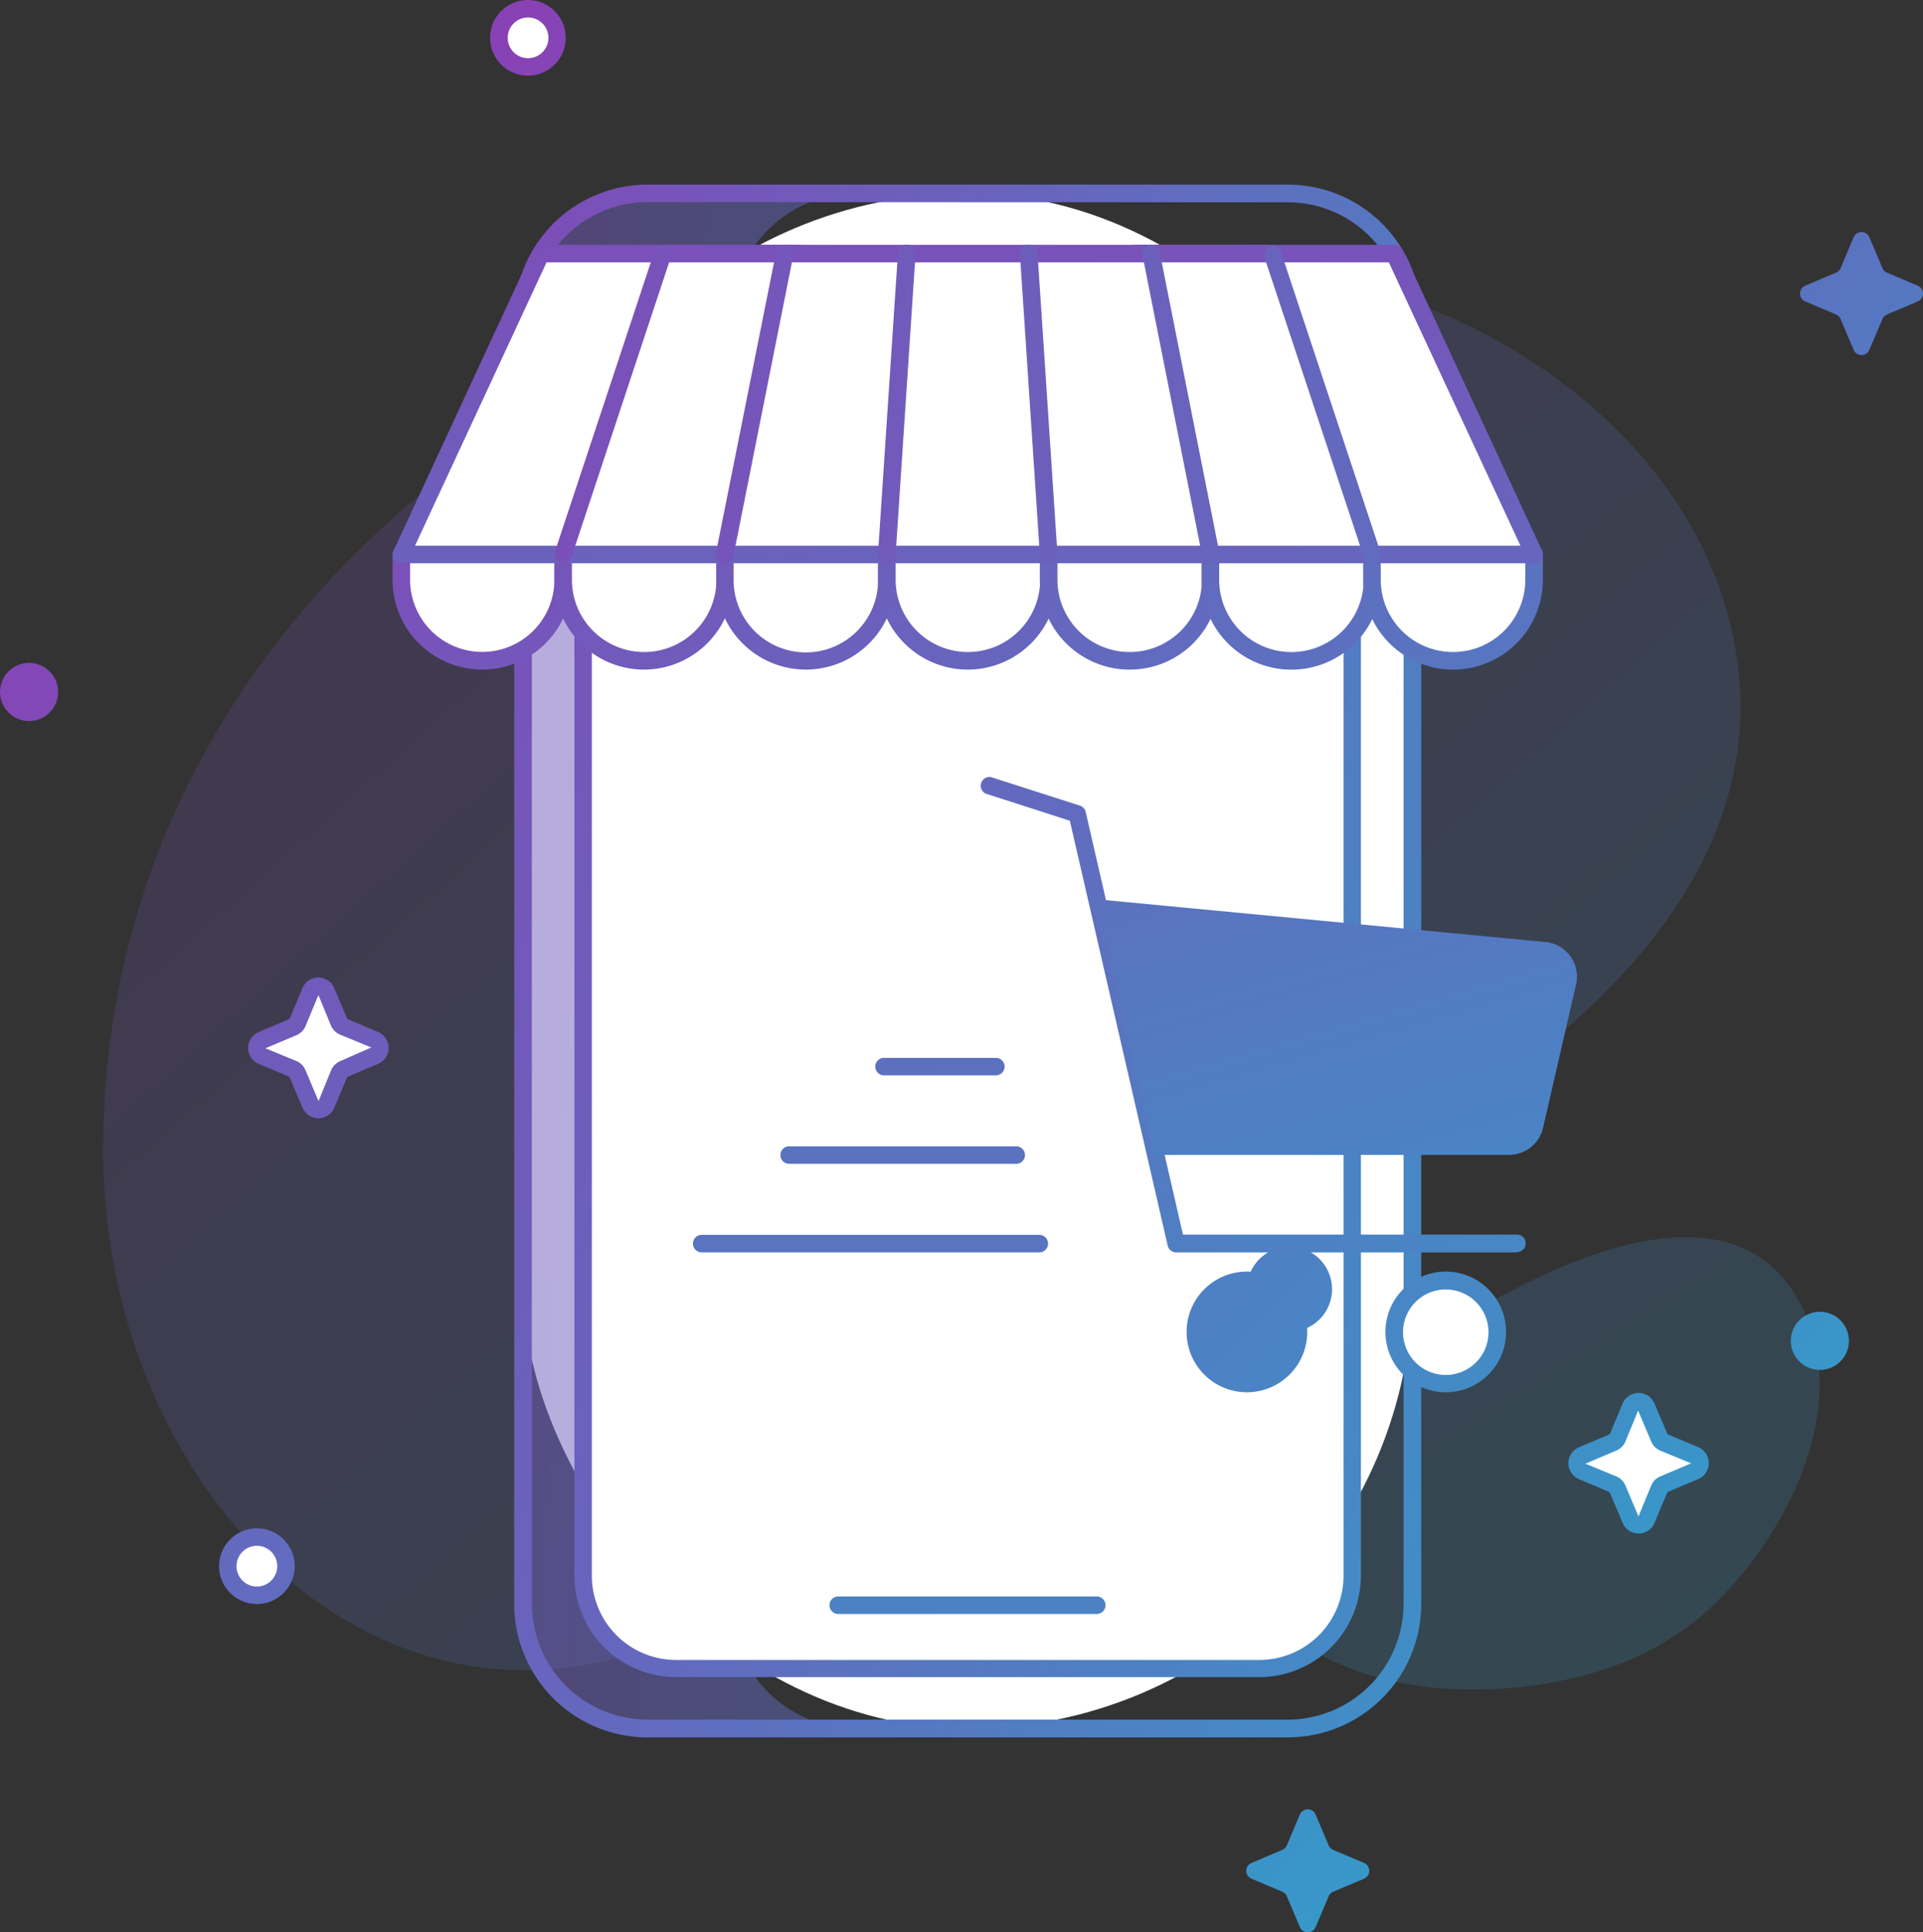 <svg id="oyuncu-pazar" xmlns="http://www.w3.org/2000/svg" xmlns:xlink="http://www.w3.org/1999/xlink" width="46.576" height="46.788" viewBox="0 0 46.576 46.788">
  <rect x="0" y="0" width="46.576" height="46.788" fill="#333333" stroke="none"/>
  <defs>
    <linearGradient id="linear-gradient" x1="-0.021" y1="-0.092" x2="1.004" y2="1.092" gradientUnits="objectBoundingBox">
      <stop offset="0" stop-color="#9237b3"/>
      <stop offset="1" stop-color="#2fa1cb"/>
    </linearGradient>
    <linearGradient id="linear-gradient-2" x1="-1.909" y1="-2.614" x2="0.992" y2="1.098" xlink:href="#linear-gradient"/>
    <linearGradient id="linear-gradient-3" x1="-1.987" y1="-1.987" x2="20.216" y2="20.216" xlink:href="#linear-gradient"/>
    <linearGradient id="linear-gradient-4" x1="-10.296" y1="-10.296" x2="11.907" y2="11.906" xlink:href="#linear-gradient"/>
    <linearGradient id="linear-gradient-5" x1="-4.071" y1="-4.071" x2="24.825" y2="24.824" xlink:href="#linear-gradient"/>
    <linearGradient id="linear-gradient-6" x1="-25.059" y1="-25.059" x2="3.837" y2="3.836" xlink:href="#linear-gradient"/>
    <linearGradient id="linear-gradient-7" x1="-7.487" y1="-7.488" x2="6.162" y2="6.162" xlink:href="#linear-gradient"/>
    <linearGradient id="linear-gradient-8" x1="-11.645" y1="-11.645" x2="2.004" y2="2.004" xlink:href="#linear-gradient"/>
    <linearGradient id="linear-gradient-9" x1="-3.69" y1="-3.681" x2="8.272" y2="8.257" xlink:href="#linear-gradient"/>
    <linearGradient id="linear-gradient-10" x1="-9.871" y1="-9.863" x2="2.091" y2="2.09" xlink:href="#linear-gradient"/>
    <linearGradient id="linear-gradient-11" x1="-1.636" y1="0.012" x2="3.401" y2="1.106" xlink:href="#linear-gradient"/>
    <linearGradient id="linear-gradient-12" x1="-0.459" y1="-0.06" x2="1.393" y2="1.022" xlink:href="#linear-gradient"/>
    <linearGradient id="linear-gradient-13" x1="-0.605" y1="-0.107" x2="1.53" y2="1.066" xlink:href="#linear-gradient"/>
    <linearGradient id="linear-gradient-14" x1="-1.944" y1="-3.228" x2="7.42" y2="10.324" xlink:href="#linear-gradient"/>
    <linearGradient id="linear-gradient-15" x1="-2.397" y1="-3.88" x2="6.975" y2="9.671" xlink:href="#linear-gradient"/>
    <linearGradient id="linear-gradient-16" x1="-2.846" y1="-4.533" x2="6.518" y2="9.018" xlink:href="#linear-gradient"/>
    <linearGradient id="linear-gradient-17" x1="-3.298" y1="-5.186" x2="6.066" y2="8.365" xlink:href="#linear-gradient"/>
    <linearGradient id="linear-gradient-18" x1="-3.741" y1="-5.839" x2="5.604" y2="7.711" xlink:href="#linear-gradient"/>
    <linearGradient id="linear-gradient-19" x1="-4.193" y1="-6.492" x2="5.156" y2="7.058" xlink:href="#linear-gradient"/>
    <linearGradient id="linear-gradient-20" x1="-4.642" y1="-7.145" x2="4.707" y2="6.406" xlink:href="#linear-gradient"/>
    <linearGradient id="linear-gradient-21" x1="-0.044" y1="-1.247" x2="1.416" y2="4.029" xlink:href="#linear-gradient"/>
    <linearGradient id="linear-gradient-22" x1="-3.035" y1="-0.803" x2="11.317" y2="4.482" xlink:href="#linear-gradient"/>
    <linearGradient id="linear-gradient-23" x1="-5.732" y1="-1.02" x2="15.865" y2="4.249" xlink:href="#linear-gradient"/>
    <linearGradient id="linear-gradient-24" x1="-14.344" y1="-1.245" x2="30.518" y2="4.031" xlink:href="#linear-gradient"/>
    <linearGradient id="linear-gradient-25" x1="-16.235" y1="-1.468" x2="28.627" y2="3.808" xlink:href="#linear-gradient"/>
    <linearGradient id="linear-gradient-26" x1="-8.523" y1="-1.687" x2="13.193" y2="3.581" xlink:href="#linear-gradient"/>
    <linearGradient id="linear-gradient-27" x1="-6.068" y1="-1.92" x2="8.284" y2="3.365" xlink:href="#linear-gradient"/>
    <linearGradient id="linear-gradient-28" x1="-3.822" y1="-67.783" x2="2.27" y2="28.457" xlink:href="#linear-gradient"/>
    <linearGradient id="linear-gradient-29" x1="-1.527" y1="-1.542" x2="1.549" y2="1.989" xlink:href="#linear-gradient"/>
    <linearGradient id="linear-gradient-30" x1="-1.766" y1="-3.75" x2="1.731" y2="2.821" xlink:href="#linear-gradient"/>
    <linearGradient id="linear-gradient-31" x1="-9.401" y1="-9.4" x2="4.518" y2="4.518" xlink:href="#linear-gradient"/>
    <linearGradient id="linear-gradient-32" x1="-10.225" y1="-10.224" x2="3.694" y2="3.695" xlink:href="#linear-gradient"/>
    <linearGradient id="linear-gradient-33" x1="-3.316" y1="-52.822" x2="3.549" y2="43.022" xlink:href="#linear-gradient"/>
    <linearGradient id="linear-gradient-34" x1="-2.211" y1="-54.396" x2="2.518" y2="41.449" xlink:href="#linear-gradient"/>
    <linearGradient id="linear-gradient-35" x1="-6.519" y1="-51.359" x2="6.465" y2="44.485" xlink:href="#linear-gradient"/>
  </defs>
  <g id="Group_4625" data-name="Group 4625" transform="translate(2.498 6.089)">
    <g id="Group_4623" data-name="Group 4623" opacity="0.2">
      <path id="Path_1937" data-name="Path 1937" d="M31.558,66.767c-8.3,7.212-17.078-.257-17.078-9.727,0-15.444,17.126-25.028,31.154-20.7,3.99,1.24,7.749,4.44,8.408,8.739.738,4.792-2.908,8.468-6.6,10.9-3.51,2.3-14.037,9.188-15.882,10.792Z" transform="translate(-14.48 -35.297)" fill="url(#linear-gradient)"/>
    </g>
    <g id="Group_4624" data-name="Group 4624" transform="translate(27.551 23.867)" opacity="0.2">
      <path id="Path_1938" data-name="Path 1938" d="M182.612,184.236c-2.429.678-5.986.574-7.763-1.511-2.07-2.429,1.228-4.708,3.321-6.186,2.512-1.775,8.035-4.954,9.724-.959,1.064,2.519-.719,5.725-2.631,7.319A7.145,7.145,0,0,1,182.612,184.236Z" transform="translate(-174.192 -173.654)" fill="url(#linear-gradient-2)"/>
    </g>
  </g>
  <g id="Group_4626" data-name="Group 4626" transform="translate(11.87)">
    <circle id="Ellipse_180" data-name="Ellipse 180" cx="0.704" cy="0.704" r="0.704" transform="translate(0.212 0.212)" fill="#fff"/>
    <path id="Path_1939" data-name="Path 1939" d="M69.726,1.832a.916.916,0,1,1,.916-.916A.916.916,0,0,1,69.726,1.832Zm0-1.409a.493.493,0,1,0,.351.143A.493.493,0,0,0,69.726.423Z" transform="translate(-68.81)" fill="url(#linear-gradient-3)"/>
  </g>
  <g id="Group_4627" data-name="Group 4627" transform="translate(5.306 37.007)">
    <circle id="Ellipse_181" data-name="Ellipse 181" cx="0.704" cy="0.704" r="0.704" transform="translate(0.212 0.212)" fill="#fff"/>
    <path id="Path_1940" data-name="Path 1940" d="M31.676,216.362a.916.916,0,1,1,.916-.916A.916.916,0,0,1,31.676,216.362Zm0-1.409a.493.493,0,1,0,.493.493.493.493,0,0,0-.493-.493Z" transform="translate(-30.76 -214.53)" fill="url(#linear-gradient-4)"/>
  </g>
  <circle id="Ellipse_182" data-name="Ellipse 182" cx="0.704" cy="0.704" r="0.704" transform="translate(0 16.051)" fill="url(#linear-gradient-5)"/>
  <circle id="Ellipse_183" data-name="Ellipse 183" cx="0.704" cy="0.704" r="0.704" transform="translate(43.374 31.763)" fill="url(#linear-gradient-6)"/>
  <path id="Path_1941" data-name="Path 1941" d="M254.835,33.552l.747.316a.207.207,0,0,1,0,.381l-.747.316a.207.207,0,0,0-.11.11l-.316.747a.207.207,0,0,1-.381,0l-.316-.747a.207.207,0,0,0-.11-.11l-.747-.316a.207.207,0,0,1,0-.381l.747-.316a.207.207,0,0,0,.11-.11l.316-.747a.207.207,0,0,1,.381,0l.316.747A.207.207,0,0,0,254.835,33.552Z" transform="translate(-209.132 -26.95)" fill="url(#linear-gradient-7)"/>
  <path id="Path_1942" data-name="Path 1942" d="M177.085,254.942l.747.316a.207.207,0,0,1,0,.381l-.747.316a.207.207,0,0,0-.11.11l-.316.747a.207.207,0,0,1-.381,0l-.316-.747a.207.207,0,0,0-.11-.11l-.747-.316a.207.207,0,0,1,0-.381l.747-.316a.207.207,0,0,0,.11-.11l.316-.747a.207.207,0,0,1,.381,0l.316.747A.207.207,0,0,0,177.085,254.942Z" transform="translate(-144.794 -210.149)" fill="url(#linear-gradient-8)"/>
  <g id="Group_4628" data-name="Group 4628" transform="translate(6.012 23.665)">
    <path id="Path_1943" data-name="Path 1943" d="M38.175,139.438l.747.321a.207.207,0,0,1,0,.381l-.747.309a.207.207,0,0,0-.11.11l-.316.752a.207.207,0,0,1-.381,0l-.316-.747a.207.207,0,0,0-.11-.11l-.747-.316a.207.207,0,0,1,0-.381l.747-.316a.207.207,0,0,0,.11-.11l.316-.747a.207.207,0,0,1,.381,0l.316.747a.207.207,0,0,0,.11.107Z" transform="translate(-35.858 -138.239)" fill="#fff"/>
    <path id="Path_1944" data-name="Path 1944" d="M36.554,140.6a.417.417,0,0,1-.385-.255l-.316-.747-.745-.314a.419.419,0,0,1,0-.771l.747-.317.312-.745a.417.417,0,0,1,.771,0l.316.745.745.316a.419.419,0,0,1,0,.771l-.747.316-.312.745A.417.417,0,0,1,36.554,140.6Zm0-2.983-.311.75a.419.419,0,0,1-.223.223l-.749.316.747.307a.416.416,0,0,1,.223.223l.316.749.305-.747a.419.419,0,0,1,.223-.223l.75-.329-.747-.307a.417.417,0,0,1-.224-.21Z" transform="translate(-34.854 -137.188)" fill="url(#linear-gradient-9)"/>
  </g>
  <g id="Group_4629" data-name="Group 4629" transform="translate(37.988 33.728)">
    <path id="Path_1945" data-name="Path 1945" d="M223.525,197.765l.747.316a.207.207,0,0,1,0,.381l-.747.316a.207.207,0,0,0-.11.11l-.316.747a.207.207,0,0,1-.381,0l-.316-.74a.207.207,0,0,0-.11-.11l-.747-.316a.207.207,0,0,1,0-.381l.747-.316a.207.207,0,0,0,.11-.11l.316-.747a.207.207,0,0,1,.381,0l.316.747a.207.207,0,0,0,.11.1Z" transform="translate(-221.21 -196.57)" fill="#fff"/>
    <path id="Path_1946" data-name="Path 1946" d="M221.912,198.927a.418.418,0,0,1-.385-.255l-.316-.747-.743-.314a.419.419,0,0,1,0-.771l.747-.316.312-.745a.419.419,0,0,1,.771,0l.316.745.745.314a.419.419,0,0,1,0,.771l-.747.316-.312.745A.417.417,0,0,1,221.912,198.927Zm-.01-2.976-.307.747a.414.414,0,0,1-.223.223l-.747.316.747.307a.416.416,0,0,1,.223.224l.316.747.307-.747a.416.416,0,0,1,.221-.223l.749-.316-.747-.307a.416.416,0,0,1-.223-.224Z" transform="translate(-220.214 -195.524)" fill="url(#linear-gradient-10)"/>
  </g>
  <g id="Group_4645" data-name="Group 4645" transform="translate(9.508 4.47)">
    <rect id="Rectangle_638" data-name="Rectangle 638" width="21.546" height="37.174" rx="10.773" transform="translate(3.157 0.212)" fill="#fff"/>
    <path id="Path_1947" data-name="Path 1947" d="M73.41,30.149V61.287a3.017,3.017,0,0,0,3.019,3.019h5.056a3.017,3.017,0,0,1-3.019-3.019V30.149a3.017,3.017,0,0,1,3.019-3.019H76.429a3.017,3.017,0,0,0-3.019,3.019Z" transform="translate(-70.255 -26.92)" opacity="0.5" fill="url(#linear-gradient-11)"/>
    <path id="Path_1948" data-name="Path 1948" d="M90.941,63.509H75.428A3.231,3.231,0,0,1,72.2,60.279V29.138a3.231,3.231,0,0,1,3.228-3.228H90.941a3.231,3.231,0,0,1,3.228,3.228V60.279a3.231,3.231,0,0,1-3.228,3.229ZM75.428,26.333a2.808,2.808,0,0,0-2.8,2.8V60.279a2.808,2.808,0,0,0,2.8,2.8H90.941a2.808,2.808,0,0,0,2.8-2.8V29.138a2.808,2.808,0,0,0-2.8-2.8Z" transform="translate(-69.254 -25.91)" fill="url(#linear-gradient-12)"/>
    <g id="Group_4630" data-name="Group 4630" transform="translate(4.404 1.454)">
      <path id="Path_1949" data-name="Path 1949" d="M87.105,35.59a.55.55,0,0,1,.505.331l.155.357a.906.906,0,0,0,.826.54h5.287a.906.906,0,0,0,.828-.54l.155-.357a.55.55,0,0,1,.505-.331H98.3a2.243,2.243,0,0,1,2.243,2.243V67.589A2.243,2.243,0,0,1,98.3,69.832H84.173a2.243,2.243,0,0,1-2.243-2.243V37.841A2.243,2.243,0,0,1,84.173,35.6Z" transform="translate(-81.709 -35.374)" fill="#fff"/>
      <path id="Path_1950" data-name="Path 1950" d="M97.241,69.025H83.112a2.465,2.465,0,0,1-2.462-2.463V36.807a2.465,2.465,0,0,1,2.462-2.463h2.933a.762.762,0,0,1,.7.455l.155.357a.69.69,0,0,0,.633.412H92.82a.69.69,0,0,0,.633-.414l.155-.357a.761.761,0,0,1,.69-.457h2.933A2.465,2.465,0,0,1,99.7,36.807V66.564a2.465,2.465,0,0,1-2.462,2.462ZM83.112,34.768a2.041,2.041,0,0,0-2.039,2.039V66.564a2.041,2.041,0,0,0,2.039,2.046H97.24a2.041,2.041,0,0,0,2.039-2.039V36.807a2.041,2.041,0,0,0-2.039-2.039H94.307a.345.345,0,0,0-.314.2l-.155.357A1.118,1.118,0,0,1,92.817,36H87.533a1.118,1.118,0,0,1-1.019-.666l-.157-.359a.345.345,0,0,0-.311-.2Z" transform="translate(-80.65 -34.34)" fill="url(#linear-gradient-13)"/>
    </g>
    <g id="Group_4638" data-name="Group 4638" transform="translate(0 8.744)">
      <g id="Group_4631" data-name="Group 4631" transform="translate(0 0)">
        <path id="Path_1951" data-name="Path 1951" d="M56.35,77.83h3.919v.624a1.96,1.96,0,1,1-3.919,0Z" transform="translate(-56.138 -77.618)" fill="#fff"/>
        <path id="Path_1952" data-name="Path 1952" d="M57.292,79.6a2.174,2.174,0,0,1-2.172-2.167v-.623a.212.212,0,0,1,.212-.212h3.919a.212.212,0,0,1,.212.212v.624A2.174,2.174,0,0,1,57.292,79.6Zm-1.747-2.588v.412a1.747,1.747,0,1,0,3.495,0v-.4Z" transform="translate(-55.12 -76.6)" fill="url(#linear-gradient-14)"/>
      </g>
      <g id="Group_4632" data-name="Group 4632" transform="translate(3.919 0)">
        <path id="Path_1953" data-name="Path 1953" d="M79.07,77.83h3.919v.624a1.96,1.96,0,1,1-3.919,0Z" transform="translate(-78.858 -77.618)" fill="#fff"/>
        <path id="Path_1954" data-name="Path 1954" d="M80.012,79.6a2.174,2.174,0,0,1-2.172-2.167v-.623a.212.212,0,0,1,.212-.212h3.919a.212.212,0,0,1,.209.212v.624A2.174,2.174,0,0,1,80.012,79.6Zm-1.747-2.588v.412a1.748,1.748,0,1,0,3.5,0v-.4Z" transform="translate(-77.84 -76.6)" fill="url(#linear-gradient-15)"/>
      </g>
      <g id="Group_4633" data-name="Group 4633" transform="translate(7.839 0)">
        <path id="Path_1955" data-name="Path 1955" d="M101.79,77.83h3.919v.624a1.96,1.96,0,0,1-3.919,0Z" transform="translate(-101.578 -77.618)" fill="#fff"/>
        <path id="Path_1956" data-name="Path 1956" d="M102.732,79.6a2.174,2.174,0,0,1-2.172-2.172v-.618a.212.212,0,0,1,.212-.212h3.919a.212.212,0,0,1,.212.212v.624A2.174,2.174,0,0,1,102.732,79.6Zm-1.751-2.579v.412a1.748,1.748,0,1,0,3.5,0v-.412Z" transform="translate(-100.56 -76.6)" fill="url(#linear-gradient-16)"/>
      </g>
      <g id="Group_4634" data-name="Group 4634" transform="translate(11.76 0)">
        <path id="Path_1957" data-name="Path 1957" d="M124.52,77.83h3.919v.624a1.96,1.96,0,1,1-3.919,0Z" transform="translate(-124.308 -77.618)" fill="#fff"/>
        <path id="Path_1958" data-name="Path 1958" d="M125.462,79.6a2.174,2.174,0,0,1-2.172-2.172v-.618a.212.212,0,0,1,.212-.212h3.919a.212.212,0,0,1,.212.212v.624A2.174,2.174,0,0,1,125.462,79.6Zm-1.747-2.588v.412a1.748,1.748,0,1,0,3.5,0v-.4Z" transform="translate(-123.29 -76.6)" fill="url(#linear-gradient-17)"/>
      </g>
      <g id="Group_4635" data-name="Group 4635" transform="translate(15.677 0)">
        <path id="Path_1959" data-name="Path 1959" d="M147.24,77.83h3.926v.624a1.963,1.963,0,0,1-3.926,0Z" transform="translate(-147.026 -77.618)" fill="#fff"/>
        <path id="Path_1960" data-name="Path 1960" d="M148.174,79.6A2.174,2.174,0,0,1,146,77.435v-.623a.212.212,0,0,1,.212-.212h3.928a.212.212,0,0,1,.212.212v.624A2.174,2.174,0,0,1,148.174,79.6Zm-1.747-2.588v.412a1.748,1.748,0,1,0,3.5,0v-.4Z" transform="translate(-146 -76.6)" fill="url(#linear-gradient-18)"/>
      </g>
      <g id="Group_4636" data-name="Group 4636" transform="translate(19.598 0)">
        <path id="Path_1961" data-name="Path 1961" d="M170,77.83h3.919v.624a1.96,1.96,0,1,1-3.919,0Z" transform="translate(-169.781 -77.618)" fill="#fff"/>
        <path id="Path_1962" data-name="Path 1962" d="M170.9,79.6a2.174,2.174,0,0,1-2.172-2.172v-.618a.212.212,0,0,1,.219-.212h3.919a.212.212,0,0,1,.212.212v.624A2.174,2.174,0,0,1,170.9,79.6Zm-1.747-2.588v.412a1.748,1.748,0,1,0,3.5,0v-.4Z" transform="translate(-168.73 -76.599)" fill="url(#linear-gradient-19)"/>
      </g>
      <g id="Group_4637" data-name="Group 4637" transform="translate(23.51 0)">
        <path id="Path_1963" data-name="Path 1963" d="M192.647,77.83h3.919v.624a1.963,1.963,0,0,1-3.926,0V77.83Z" transform="translate(-192.428 -77.618)" fill="#fff"/>
        <path id="Path_1964" data-name="Path 1964" d="M193.582,79.6a2.174,2.174,0,0,1-2.172-2.172v-.618a.212.212,0,0,1,.212-.212h3.926a.212.212,0,0,1,.212.212v.624A2.174,2.174,0,0,1,193.582,79.6Zm-1.747-2.588v.412a1.748,1.748,0,0,0,3.5,0v-.4Z" transform="translate(-191.41 -76.6)" fill="url(#linear-gradient-20)"/>
      </g>
    </g>
    <g id="Group_4640" data-name="Group 4640" transform="translate(0.002 1.445)">
      <g id="Group_4639" data-name="Group 4639" transform="translate(0 0.013)">
        <path id="Path_1965" data-name="Path 1965" d="M80.407,35.59H59.729L56.35,42.877H83.787Z" transform="translate(-56.139 -35.378)" fill="#fff"/>
        <path id="Path_1966" data-name="Path 1966" d="M82.776,42.069H55.34a.212.212,0,0,1-.191-.3l3.379-7.287a.21.21,0,0,1,.191-.122H79.4a.21.21,0,0,1,.191.122l3.379,7.287a.212.212,0,0,1-.191.3Zm-27.105-.423H82.445l-3.188-6.862h-20.4Z" transform="translate(-55.129 -34.36)" fill="url(#linear-gradient-21)"/>
      </g>
      <path id="Path_1967" data-name="Path 1967" d="M78.06,42.133a.212.212,0,0,1-.2-.278l2.415-7.287a.212.212,0,0,1,.4.133l-2.415,7.287A.212.212,0,0,1,78.06,42.133Z" transform="translate(-73.93 -34.41)" fill="url(#linear-gradient-22)"/>
      <path id="Path_1968" data-name="Path 1968" d="M100.746,42.023H100.7a.212.212,0,0,1-.173-.248l1.458-7.29a.212.212,0,1,1,.416.083l-1.451,7.287a.212.212,0,0,1-.209.169Z" transform="translate(-92.697 -34.3)" fill="url(#linear-gradient-23)"/>
      <path id="Path_1969" data-name="Path 1969" d="M123.508,42.068h-.014a.212.212,0,0,1-.2-.226l.483-7.287a.219.219,0,0,1,.226-.2.212.212,0,0,1,.2.226l-.483,7.287A.212.212,0,0,1,123.508,42.068Z" transform="translate(-111.538 -34.346)" fill="url(#linear-gradient-24)"/>
      <path id="Path_1970" data-name="Path 1970" d="M143.893,42.068a.212.212,0,0,1-.212-.2l-.483-7.287a.212.212,0,0,1,.2-.226.216.216,0,0,1,.226.2l.483,7.287a.212.212,0,0,1-.2.226Z" transform="translate(-128.005 -34.345)" fill="url(#linear-gradient-25)"/>
      <path id="Path_1971" data-name="Path 1971" d="M162.034,42.006a.212.212,0,0,1-.207-.173l-1.447-7.287a.212.212,0,1,1,.416-.083l1.447,7.287a.212.212,0,0,1-.173.248Z" transform="translate(-142.219 -34.284)" fill="url(#linear-gradient-26)"/>
      <path id="Path_1972" data-name="Path 1972" d="M180.1,42.158a.212.212,0,0,1-.2-.145l-2.415-7.281a.212.212,0,0,1,.4-.133l2.415,7.287a.212.212,0,0,1-.2.278Z" transform="translate(-156.376 -34.435)" fill="url(#linear-gradient-27)"/>
    </g>
    <path id="Path_1973" data-name="Path 1973" d="M123,224.513h-6.291a.212.212,0,0,1,0-.423H123a.212.212,0,0,1,0,.423Z" transform="translate(-105.929 -189.903)" fill="url(#linear-gradient-28)"/>
    <g id="Group_4644" data-name="Group 4644" transform="translate(14.228 14.336)">
      <path id="Path_1974" data-name="Path 1974" d="M150.595,120.536h-8.244a.212.212,0,0,1-.207-.173l-2.368-10.279-2.037-.656a.212.212,0,0,1,.129-.4l2.151.69a.212.212,0,0,1,.141.154l2.356,10.233h8.075a.212.212,0,1,1,0,.423Z" transform="translate(-137.6 -109.017)" fill="url(#linear-gradient-29)"/>
      <path id="Path_1975" data-name="Path 1975" d="M165.609,128.29l-.8,3.472a.845.845,0,0,1-.825.657h-8.563L154,126.23l10.868,1.035a.845.845,0,0,1,.742,1.025Z" transform="translate(-151.171 -123.261)" fill="url(#linear-gradient-30)"/>
      <g id="Group_4643" data-name="Group 4643" transform="translate(5.004 11.984)">
        <g id="Group_4641" data-name="Group 4641" transform="translate(0 0)">
          <circle id="Ellipse_184" data-name="Ellipse 184" cx="1.249" cy="1.249" r="1.249" transform="translate(0.212 0.214)" fill="#fff"/>
          <path id="Path_1976" data-name="Path 1976" d="M168.071,181.412a1.461,1.461,0,1,1,1.461-1.461A1.461,1.461,0,0,1,168.071,181.412Zm0-2.5a1.031,1.031,0,1,1,0,.009Z" transform="translate(-166.61 -178.49)" fill="url(#linear-gradient-31)"/>
        </g>
        <g id="Group_4642" data-name="Group 4642" transform="translate(4.816)">
          <circle id="Ellipse_185" data-name="Ellipse 185" cx="1.249" cy="1.249" r="1.249" transform="translate(0.212 0.214)" fill="#fff"/>
          <path id="Path_1977" data-name="Path 1977" d="M195.991,181.412a1.461,1.461,0,1,1,1.461-1.461A1.461,1.461,0,0,1,195.991,181.412Zm0-2.489a1.035,1.035,0,1,0,1.035,1.035A1.035,1.035,0,0,0,195.991,178.923Z" transform="translate(-194.53 -178.49)" fill="url(#linear-gradient-32)"/>
        </g>
      </g>
    </g>
    <path id="Path_1978" data-name="Path 1978" d="M115.272,161.328h-5.5a.212.212,0,1,1,0-.423h5.5a.212.212,0,0,1,0,.423Z" transform="translate(-100.152 -137.618)" fill="url(#linear-gradient-33)"/>
    <path id="Path_1979" data-name="Path 1979" d="M105.69,173.758H97.514a.212.212,0,0,1,0-.423h8.177a.212.212,0,1,1,0,.423Z" transform="translate(-90.041 -147.904)" fill="url(#linear-gradient-34)"/>
    <path id="Path_1980" data-name="Path 1980" d="M125.809,148.9H123.1a.212.212,0,1,1,0-.423h2.708a.212.212,0,0,1,0,.423Z" transform="translate(-111.182 -127.332)" fill="url(#linear-gradient-35)"/>
  </g>
</svg>
